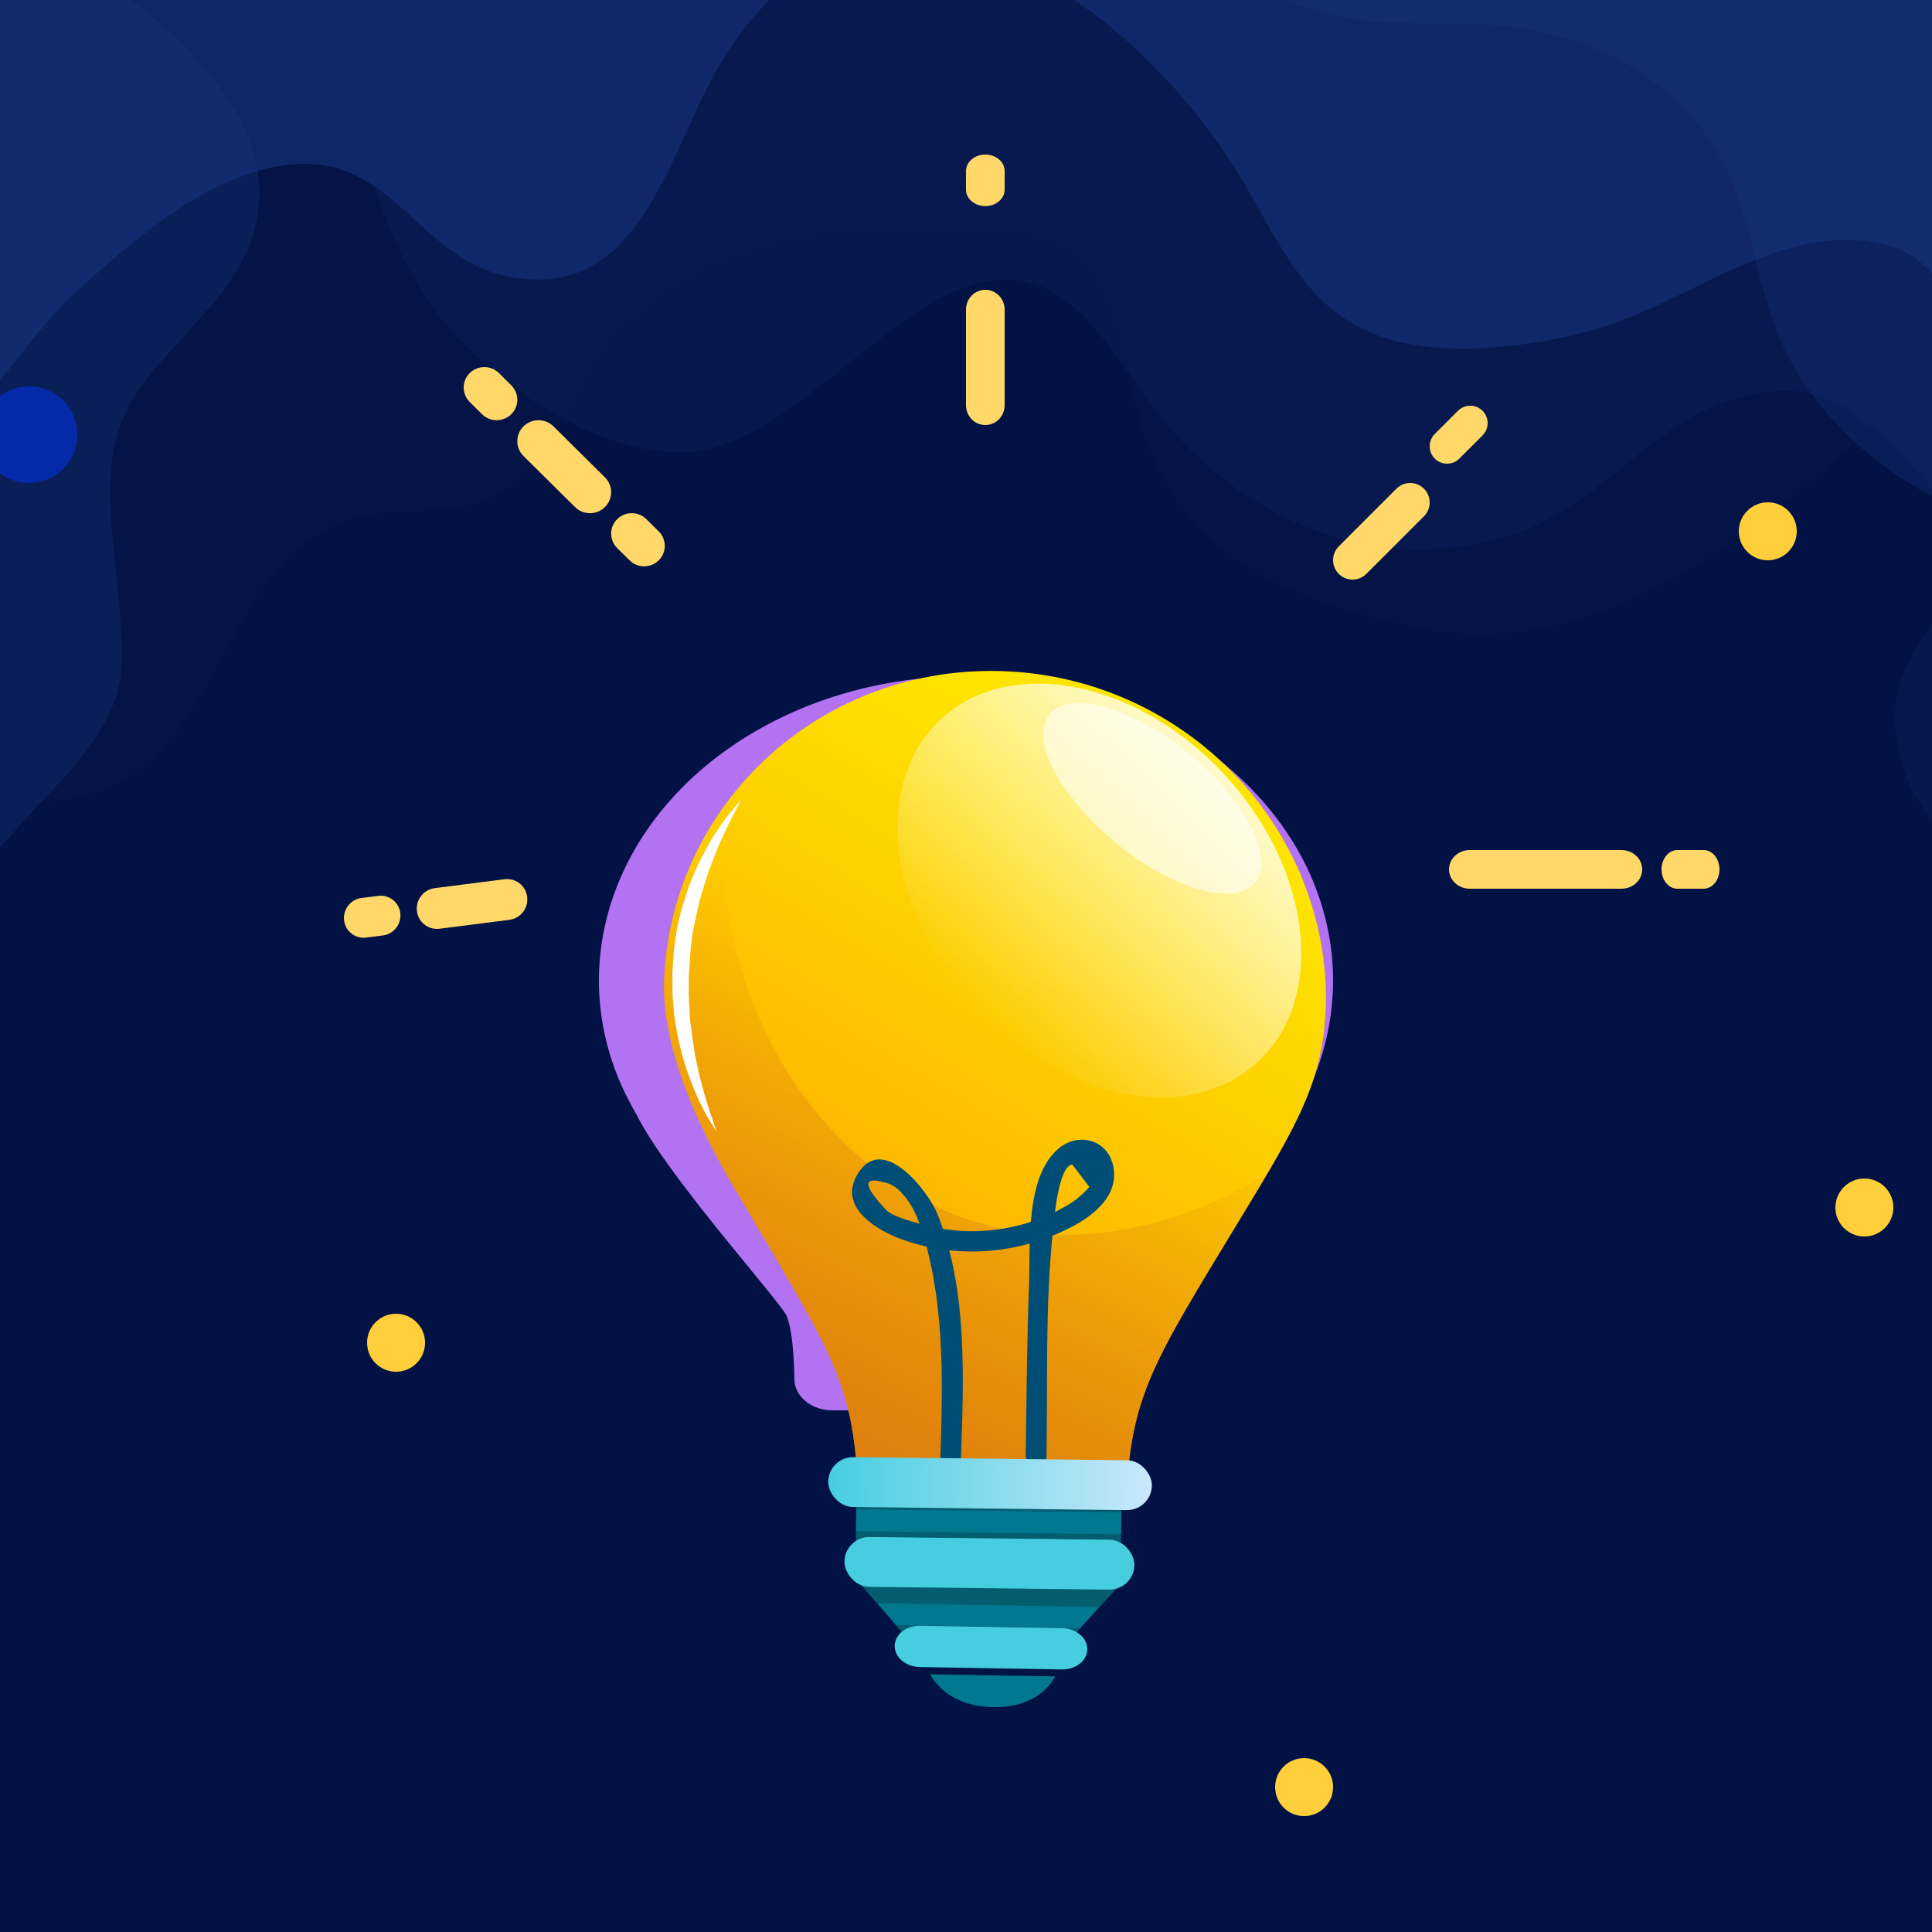<?xml version="1.0" encoding="UTF-8"?>
<svg width="100px" height="100px" viewBox="0 0 100 100" version="1.1" xmlns="http://www.w3.org/2000/svg" xmlns:xlink="http://www.w3.org/1999/xlink">
    <!-- Generator: Sketch 49.3 (51167) - http://www.bohemiancoding.com/sketch -->
    <title>100x100</title>
    <desc>Created with Sketch.</desc>
    <defs>
        <filter x="-17.6%" y="-12.0%" width="135.2%" height="124.0%" filterUnits="objectBoundingBox" id="filter-1">
            <feGaussianBlur stdDeviation="4.874" in="SourceGraphic"></feGaussianBlur>
        </filter>
        <filter x="-20.6%" y="-12.1%" width="141.2%" height="124.2%" filterUnits="objectBoundingBox" id="filter-2">
            <feGaussianBlur stdDeviation="4.874" in="SourceGraphic"></feGaussianBlur>
        </filter>
        <filter x="-78.9%" y="-78.9%" width="257.9%" height="257.9%" filterUnits="objectBoundingBox" id="filter-3">
            <feGaussianBlur stdDeviation="10" in="SourceGraphic"></feGaussianBlur>
        </filter>
        <linearGradient x1="38.466%" y1="96.328%" x2="55.7%" y2="12.913%" id="linearGradient-4">
            <stop stop-color="#FD9C00" offset="0%"></stop>
            <stop stop-color="#FDC600" offset="55%"></stop>
            <stop stop-color="#FDE400" offset="100%"></stop>
        </linearGradient>
        <linearGradient x1="123.432%" y1="43.53%" x2="0.493%" y2="53.83%" id="linearGradient-5">
            <stop stop-color="#FFFFFF" offset="0%"></stop>
            <stop stop-color="#FFFFFF" stop-opacity="0" offset="100%"></stop>
        </linearGradient>
        <linearGradient x1="35.134%" y1="116.834%" x2="51.908%" y2="19.671%" id="linearGradient-6">
            <stop stop-color="#D37512" offset="0%"></stop>
            <stop stop-color="#D37512" stop-opacity="0" offset="100%"></stop>
        </linearGradient>
        <linearGradient x1="-0.017%" y1="50.059%" x2="99.983%" y2="50.059%" id="linearGradient-7">
            <stop stop-color="#46CEE0" offset="0%"></stop>
            <stop stop-color="#C9E8FB" offset="100%"></stop>
        </linearGradient>
        <linearGradient x1="6803%" y1="-21654%" x2="12040%" y2="-21654%" id="linearGradient-8">
            <stop stop-color="#46CEE0" offset="0%"></stop>
            <stop stop-color="#C9E8FB" offset="100%"></stop>
        </linearGradient>
        <linearGradient x1="7851%" y1="-20080%" x2="11077%" y2="-20080%" id="linearGradient-9">
            <stop stop-color="#46CEE0" offset="0%"></stop>
            <stop stop-color="#C9E8FB" offset="100%"></stop>
        </linearGradient>
    </defs>
    <g id="100x100" stroke="none" stroke-width="1" fill="none" fill-rule="evenodd">
        <rect id="Rectangle-2" fill="#021244" x="0" y="0" width="100" height="101"></rect>
        <g id="Group" transform="translate(-51, -152)" opacity="0.501">
            <g id="Cloud">
                <path d="M83.771,158.824 C83.771,151.553 83.994,144.962 78.319,139.41 C76.603,137.731 74.316,137.025 72.336,135.696 C68.85,133.356 69.243,131.248 68.97,127.515 C68.338,118.858 56.951,119.833 54.457,112.34 C52.58,106.7 56.83,100.859 60.884,97.273 C70.458,88.803 84.434,89.745 95.286,95.157 C109.839,102.413 122.675,114.616 129.869,128.836 C135.489,139.943 136.252,153.454 136.739,165.513 C137.232,177.695 137.642,188.329 131.875,198.712 C126.565,208.274 117.098,213.302 105.74,212.986 C94.807,212.682 83.017,213.504 74.657,205.502 C68.435,199.544 61.18,190.317 62.956,181.299 C64.464,173.639 67.041,167.775 75.128,166.16 C81.405,164.908 82.992,164.345 83.771,158.824" id="Fill-5" fill="#1C3271" opacity="0.35" filter="url(#filter-1)" transform="translate(95.5, 152) rotate(-90) translate(-95.5, -152) "></path>
                <path d="M126.867,102 C129.23,106.56 126.11,113.644 122.099,116.468 C116.893,120.133 110.548,120.089 105.691,124.542 C102.609,127.368 99.436,132.226 99.592,136.501 C99.827,142.918 111.302,149.293 107.903,155.459 C106.866,157.339 104.436,158.91 102.687,160.126 C96.373,164.518 92.805,172.038 95.451,179.614 C97.171,184.54 102.212,186.995 102.744,192.734 C103.05,196.038 101.023,197.861 98.781,200.009 C96.707,201.997 95.07,203.476 92.297,201.974 C89.502,200.46 88.058,198.546 84.36,199.231 C78.463,200.323 76.089,206.834 77.313,212.058 C78.397,216.689 84.452,219.5 88.546,220.869 C99.633,224.577 112.031,223.37 122.135,217.839 C131.249,212.85 139.057,202.541 142.825,193.151 C144.368,189.306 144.652,185.187 146.038,181.316 C146.075,179.838 146.688,178.834 147.879,178.304 C148.265,168.033 147.727,157.792 146.263,147.578 C144.458,133.394 142.357,124.46 136.139,112.992 C135.312,111.465 129.762,103.478 126.867,102" id="Fill-7" fill="#223C8D" opacity="0.5" filter="url(#filter-2)" transform="translate(112.5, 162.5) rotate(-90) translate(-112.5, -162.5) "></path>
                <path d="M-1.236,178.998 C-3.241,173.847 -1.029,169.02 2.27,164.877 C4.09,162.592 5.965,161.179 8.822,160.326 C12.035,159.367 16.358,159.114 19.385,158.549 C23.419,157.796 36.729,156.089 38.245,150.917 C39.836,145.484 35.335,140.477 33.951,135.563 C33.109,132.572 32.583,128.623 33.28,125.524 C34.238,121.265 37.405,119.719 40.983,117.705 C51.902,111.561 61.018,96.987 46.458,89.608 C41.93,87.313 35.297,85.601 36.723,79.142 C37.727,74.599 42.993,73.319 42.481,68.035 C42.087,63.969 38.772,60.13 36.014,57.06 C31.894,52.475 22.648,48.868 25.376,41.407 C28.564,32.685 38.636,24.338 46.082,19.201 C52.645,14.674 59.618,10.708 66.922,7.408 C80.087,1.46 97.876,0.372 111.661,4.374 C117.489,6.066 123.062,8.708 128.415,11.513 C136.144,15.564 143.138,19.868 149.866,25.353 C153.676,28.46 157.365,31.709 161.067,34.935 C163.446,37.095 165.887,39.186 168.391,41.208 C169.037,41.393 169.684,41.577 170.331,41.762 C172.742,45.054 175.154,48.346 177.566,51.639 C189.177,73.536 196.898,96.655 200.73,120.996 C203.961,127.688 203.743,133.504 200.076,138.444 C199.224,140.763 198.523,143.125 197.973,145.529 C194.864,155.754 189.09,163.993 180.492,170.595 C151.885,192.558 117.57,203.769 81.099,202.959 C63.391,202.566 44.89,199.975 27.979,194.844 C22.618,193.217 16.91,191.676 12.413,188.255 C10.629,186.898 9.247,184.916 7.51,183.58 C5.924,182.36 3.882,181.865 2.323,180.547 C1.271,179.658 0.692,178.56 -1.236,178.998" id="Fill-9" fill="#2749A4" opacity="0.7" transform="translate(100.5, 102.5) rotate(-90) translate(-100.5, -102.5) "></path>
                <path d="M109.476,222.385 C101.944,216.696 81.931,232.182 82.21,223.04 C82.256,221.498 82.515,219.89 83.018,218.212 C84.316,213.886 87.295,209.866 91.416,207.63 C94.958,205.708 99.422,205.824 102.822,203.443 C107.226,200.358 108.758,195.442 108.779,190.488 C108.792,187.247 108.706,184.769 109.889,181.753 C111.618,177.342 116.827,175.023 118.374,170.794 C119.659,167.284 117.827,163.175 118.081,159.617 C118.531,153.3 124.836,151.255 129.274,147.869 C134.074,144.207 139.418,139.907 140.618,133.87 C141.637,128.749 140.68,121.041 136.968,117.023 C132.832,112.547 125.729,109.933 119.839,111.876 C113.559,113.948 112.619,119.112 108.54,123.571 C104.623,127.854 99.81,130.568 94.524,126.214 C90.48,122.883 89.392,120.45 83.658,120.718 C81.099,120.837 77.98,121.393 75.514,121.295 C72.246,121.165 69.594,118.076 67.354,116.092 C62.608,111.89 57.095,106.923 57,100.227 C56.973,98.302 140.045,109.18 132.528,111.496 C127.962,112.903 129.84,222.365 125.042,222.65" id="Fill-12" fill="#2C5AB8" opacity="0.3" transform="translate(99, 163) rotate(-90) translate(-99, -163) "></path>
            </g>
        </g>
        <g id="Group-4" transform="translate(-1, 20)" fill-rule="nonzero">
            <path d="M62.241,18.048 C55.553,13.984 46.457,13.984 39.769,18.048 C33.08,22.113 30.344,29.303 33.009,35.813 C33.287,36.476 33.588,37.081 33.934,37.669 C35.555,40.926 41.434,47.402 41.724,48.128 C42.115,49.103 42.115,51.377 42.115,51.377 C42.119,52.272 42.994,52.997 44.074,53 L57.936,53 C59.016,52.997 59.891,52.272 59.894,51.377 C59.894,51.377 59.894,49.103 60.285,48.128 C60.576,47.402 66.458,40.926 68.075,37.669 C68.421,37.081 68.723,36.476 68.977,35.857 C71.665,29.303 68.929,22.113 62.241,18.048 Z" id="Shape" fill="#B272F2" filter="url(#filter-3)"></path>
            <circle id="Oval" fill="#FFCF3B" cx="68.5" cy="72.5" r="1.5"></circle>
            <circle id="Oval" fill="#042AAA" cx="2.5" cy="2.5" r="2.5"></circle>
            <circle id="Oval" fill="#FFCF3B" cx="92.5" cy="7.5" r="1.5"></circle>
            <circle id="Oval" fill="#FFCF3B" cx="97.5" cy="42.5" r="1.5"></circle>
            <circle id="Oval-Copy-3" fill="#FFCF3B" cx="21.5" cy="49.5" r="1.5"></circle>
        </g>
        <g id="Group-6" transform="translate(17, 8)" fill-rule="nonzero">
            <path d="M35,1.816 C35,2.286 34.552,2.667 34,2.667 C33.448,2.667 33,2.286 33,1.816 L33,0.85 C33,0.381 33.448,0 34,0 C34.552,0 35,0.381 35,0.85 L35,1.816 Z" id="Shape" fill="#FFD869"></path>
            <g id="Asset-1" transform="translate(33.146, 50.522) rotate(17) translate(-33.146, -50.522) translate(15.146, 22.022)">
                <path d="M33.641,16.423 C30.839,7.681 21.408,2.745 12.431,5.324 C3.455,7.902 -1.762,17.045 0.7,25.884 C1.83,29.657 5.344,33.126 7.232,34.858 C14.511,41.529 15.882,42.475 17.759,47.391 L31.167,43.54 C30.019,38.618 30.858,36.389 33.106,27.431 C34.301,22.646 34.771,20.196 33.641,16.423 Z" id="Shape" fill="url(#linearGradient-4)"></path>
                <ellipse id="Oval" fill="url(#linearGradient-5)" transform="translate(20.829, 14.635) rotate(-59.69) translate(-20.829, -14.635) " cx="20.829" cy="14.635" rx="8.824" ry="12.081"></ellipse>
                <path d="M0.954,15.656 C-0.22,18.957 -0.309,22.535 0.7,25.888 C1.83,29.66 5.344,33.129 7.232,34.861 C14.511,41.532 15.882,42.478 17.759,47.394 L31.167,43.543 C30.019,38.621 30.858,36.392 33.106,27.434 C33.217,26.991 33.322,26.573 33.415,26.166 C20.328,40.371 3.486,29.848 0.954,15.656 Z" id="Shape" fill="url(#linearGradient-6)"></path>
                <ellipse id="Oval" fill="#FFFFFF" opacity="0.57" transform="translate(22.055, 9.274) rotate(-67.65) translate(-22.055, -9.274) " cx="22.055" cy="9.274" rx="2.981" ry="6.878"></ellipse>
                <path d="M5.536,32.377 C5.536,32.377 5.316,32.189 4.941,31.855 C4.749,31.692 4.542,31.467 4.297,31.21 C4.053,30.952 3.799,30.648 3.523,30.3 C3.248,29.951 2.981,29.575 2.709,29.157 C2.426,28.715 2.168,28.259 1.938,27.789 C1.814,27.546 1.69,27.298 1.588,27.037 C1.486,26.776 1.365,26.518 1.279,26.248 L1.015,25.427 C0.923,25.151 0.87,24.866 0.796,24.584 L0.7,24.159 L0.619,23.744 C0.579,23.459 0.526,23.173 0.498,22.888 C0.443,22.332 0.423,21.773 0.437,21.214 C0.437,20.945 0.437,20.675 0.464,20.417 L0.545,19.659 C0.588,19.165 0.712,18.71 0.786,18.285 C0.861,17.861 1.006,17.488 1.096,17.151 C1.182,16.862 1.285,16.579 1.406,16.302 C1.591,15.838 1.715,15.577 1.715,15.577 C1.715,15.577 1.672,15.859 1.582,16.344 C1.539,16.587 1.471,16.881 1.433,17.221 C1.396,17.56 1.325,17.942 1.288,18.358 L1.238,19.01 C1.22,19.234 1.195,19.465 1.198,19.704 C1.198,20.183 1.173,20.684 1.198,21.202 C1.223,21.721 1.285,22.252 1.328,22.791 C1.359,23.061 1.415,23.328 1.458,23.601 L1.548,24.007 L1.647,24.408 C1.712,24.675 1.755,24.947 1.839,25.211 L2.074,25.997 C2.266,26.506 2.418,27.022 2.641,27.492 C2.864,27.962 3.065,28.423 3.279,28.853 C3.384,29.069 3.511,29.266 3.616,29.46 C3.721,29.654 3.827,29.854 3.944,30.03 C4.173,30.382 4.365,30.724 4.564,31 C4.762,31.276 4.92,31.54 5.077,31.734 C5.368,32.14 5.536,32.377 5.536,32.377 Z" id="Shape" fill="#FFFFFF"></path>
                <path d="M22.579,44.865 C21.514,40.923 20.359,36.374 17.706,33.099 C16.867,32.068 13.681,29.848 13.133,32.416 C12.718,34.315 15.028,34.842 16.446,34.903 C18.743,34.978 21.004,34.327 22.895,33.047 C24.31,32.089 26.666,30.112 25.74,28.177 C25.096,26.834 23.434,26.852 22.681,28.08 C21.508,30 22.78,33.235 23.3,35.176 C24.059,38.042 24.914,40.88 25.734,43.731 C25.923,44.383 26.972,44.107 26.774,43.449 C25.703,39.725 24.418,35.989 23.678,32.186 C23.595,31.761 22.951,28.887 23.632,28.611 L24.818,29.46 C24.585,29.988 24.253,30.47 23.839,30.879 C23.45,31.297 23.017,31.675 22.548,32.007 C20.852,33.232 18.794,33.881 16.687,33.857 C16.254,33.857 15.449,33.884 15.074,33.66 C12.725,32.31 14.341,32.344 14.799,32.332 C15.114,32.354 15.418,32.458 15.678,32.635 C16.502,33.111 17.096,33.975 17.588,34.757 C19.564,37.89 20.595,41.614 21.548,45.141 C21.725,45.796 22.765,45.52 22.588,44.859 L22.579,44.865 Z" id="Shape" fill="#004D75"></path>
                <rect id="Rectangle-path" fill="#045D6E" transform="translate(24.843, 47.367) rotate(-16.34) translate(-24.843, -47.367) " x="17.984" y="45.623" width="13.718" height="3.487"></rect>
                <rect id="Rectangle-path" fill="#00788F" transform="translate(24.899, 47.56) rotate(-16.34) translate(-24.899, -47.56) " x="18.04" y="46.995" width="13.718" height="1.131"></rect>
                <polygon id="Shape" fill="#00788F" points="30.406 52.813 23.17 54.89 19.204 52.397 32.369 48.616"></polygon>
                <polygon id="Shape" fill="#045D6E" points="32.369 48.616 19.204 52.397 20.61 53.28 31.675 50.102"></polygon>
                <polygon id="Shape" fill="#045D6E" points="23.17 54.89 30.406 52.813 31.05 51.439 21.873 54.074"></polygon>
                <rect id="Rectangle-path" fill="url(#linearGradient-7)" transform="translate(24.393, 45.651) rotate(-16.34) translate(-24.393, -45.651) " x="16.015" y="44.36" width="16.755" height="2.581" rx="1.29"></rect>
                <rect id="Rectangle-path" fill="url(#linearGradient-8)" transform="translate(25.568, 49.603) rotate(-16.34) translate(-25.568, -49.603) " x="18.063" y="48.313" width="15.009" height="2.581" rx="1.29"></rect>
                <path d="M24.313,55.994 C24.313,55.994 25.517,57.362 27.929,56.667 C30.341,55.973 30.53,54.208 30.53,54.208 L24.313,55.994 Z" id="Shape" fill="#00788F"></path>
                <path d="M30.143,51.715 L23.084,53.744 C22.388,53.944 21.957,54.566 22.128,55.13 C22.298,55.694 23.001,55.991 23.697,55.791 L30.756,53.762 C31.452,53.562 31.883,52.941 31.712,52.376 C31.542,51.809 30.839,51.515 30.143,51.715 Z" id="Shape" fill="url(#linearGradient-9)"></path>
            </g>
            <path d="M59.072,38 C58.48,38 58,37.552 58,37 C58,36.448 58.48,36 59.072,36 L66.928,36 C67.52,36 68,36.448 68,37 C68,37.552 67.52,38 66.928,38 L59.072,38 Z" id="Shape" fill="#FFD869"></path>
            <path d="M69.819,38 C69.367,38 69,37.552 69,37 C69,36.448 69.367,36 69.819,36 L71.181,36 C71.633,36 72,36.448 72,37 C72,37.552 71.633,38 71.181,38 L69.819,38 Z" id="Shape" fill="#FFD869"></path>
            <path d="M35,12.975 C35,13.541 34.552,14 34,14 C33.448,14 33,13.541 33,12.975 L33,8.025 C33,7.459 33.448,7 34,7 C34.552,7 35,7.459 35,8.025 L35,12.975 Z" id="Shape" fill="#FFD869"></path>
            <g id="Group-3" transform="translate(7, 11)" fill="#FFD869">
                <path d="M7.312,5.709 C7.74,6.133 7.74,6.82 7.312,7.244 C6.884,7.669 6.19,7.669 5.762,7.244 L3.097,4.604 C2.669,4.18 2.669,3.492 3.097,3.068 C3.525,2.644 4.219,2.644 4.647,3.068 L7.312,5.709 Z" id="Shape"></path>
                <path d="M7.948,9.372 C7.53,8.96 7.528,8.289 7.944,7.874 C8.36,7.46 9.036,7.458 9.454,7.871 L10.094,8.503 C10.512,8.915 10.514,9.586 10.098,10.001 C9.682,10.415 9.006,10.417 8.588,10.004 L7.948,9.372 Z" id="Shape"></path>
                <path d="M0.311,1.804 C-0.105,1.39 -0.104,0.72 0.315,0.308 C0.733,-0.104 1.41,-0.102 1.827,0.312 L2.464,0.946 C2.881,1.36 2.879,2.03 2.461,2.442 C2.042,2.854 1.366,2.852 0.949,2.438 L0.311,1.804 Z" id="Shape"></path>
            </g>
            <g id="Group-3-Copy" transform="translate(6, 39) rotate(-52) translate(-6, -39) translate(2, 35)" fill="#FFD869">
                <path d="M7.091,5.536 C7.506,5.947 7.506,6.614 7.091,7.025 C6.676,7.436 6.003,7.436 5.588,7.025 L3.003,4.464 C2.588,4.053 2.588,3.386 3.003,2.975 C3.418,2.564 4.091,2.564 4.506,2.975 L7.091,5.536 Z" id="Shape"></path>
                <path d="M0.302,1.75 C-0.102,1.348 -0.1,0.698 0.305,0.299 C0.711,-0.101 1.367,-0.099 1.771,0.302 L2.39,0.917 C2.794,1.319 2.792,1.968 2.386,2.368 C1.98,2.768 1.324,2.766 0.92,2.364 L0.302,1.75 Z" id="Shape"></path>
            </g>
            <path d="M58.537,15.736 C58.185,16.088 57.615,16.088 57.264,15.736 C56.912,15.385 56.912,14.815 57.264,14.463 L58.463,13.264 C58.815,12.912 59.385,12.912 59.736,13.264 C60.088,13.615 60.088,14.185 59.736,14.537 L58.537,15.736 Z" id="Shape" fill="#FFD869"></path>
            <path d="M53.72,21.705 C53.326,22.098 52.689,22.098 52.295,21.705 C51.902,21.311 51.902,20.674 52.295,20.28 L55.28,17.295 C55.674,16.902 56.311,16.902 56.705,17.295 C57.098,17.689 57.098,18.326 56.705,18.72 L53.72,21.705 Z" id="Shape" fill="#FFD869"></path>
        </g>
    </g>
</svg>